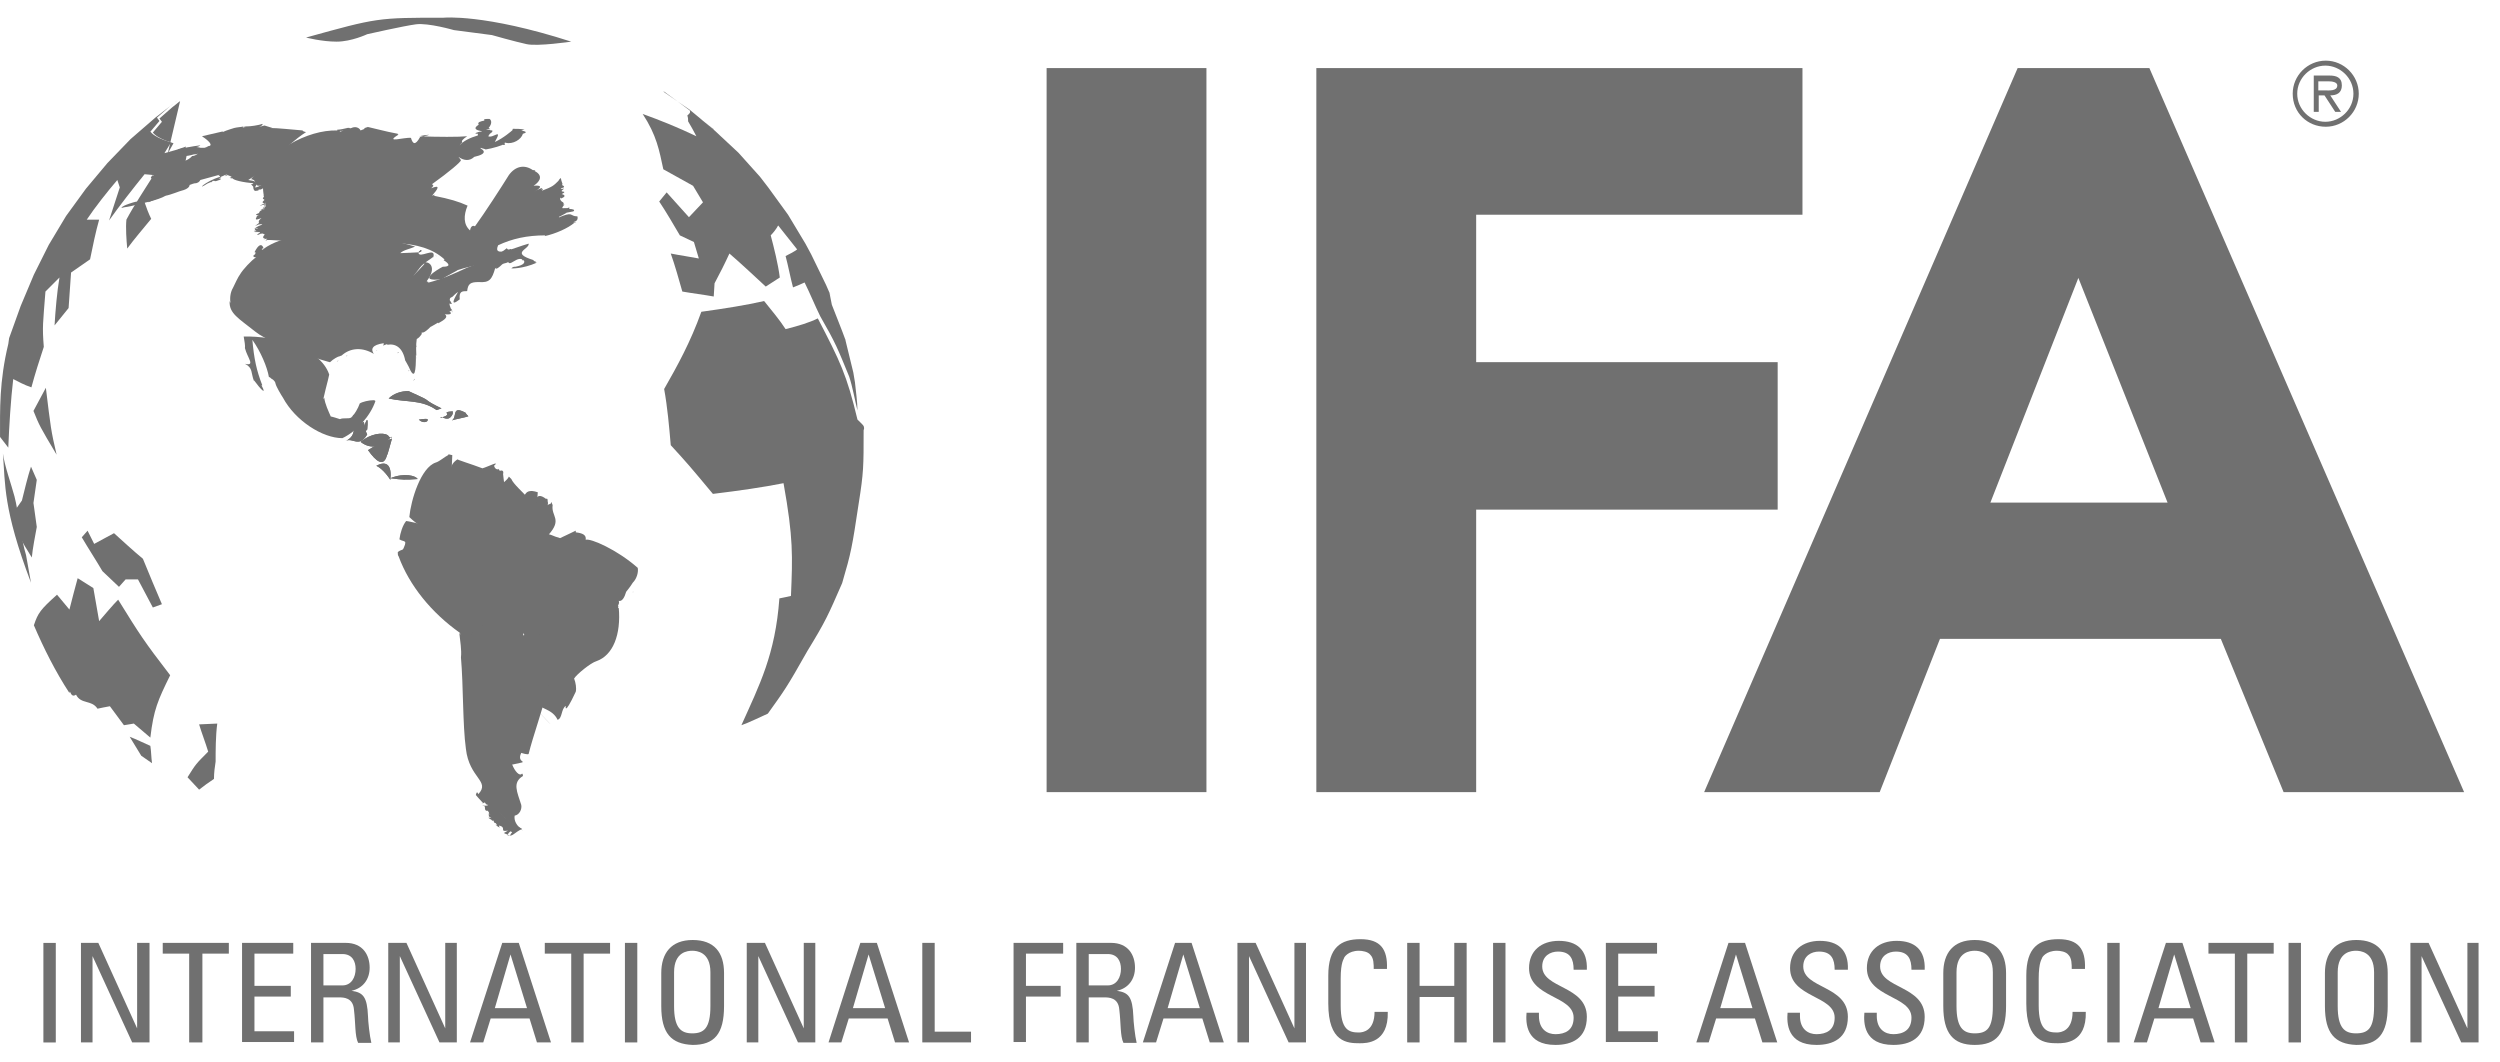<svg width="73" height="31" viewBox="0 0 73 31" fill="none" xmlns="http://www.w3.org/2000/svg">
<path d="M12.953 0.517C11.024 0.517 11.024 0.517 8.937 1.096C8.937 1.096 9.395 1.216 9.83 1.216C10.264 1.216 10.722 0.999 10.722 0.999C10.722 0.999 11.783 0.758 12.145 0.71C12.507 0.662 13.255 0.879 13.255 0.879L14.364 1.024C14.364 1.024 15.04 1.216 15.377 1.289C15.691 1.361 16.68 1.216 16.68 1.216C14.135 0.396 12.953 0.517 12.953 0.517Z" fill="#707070"/>
<path d="M4.439 22.285L4.125 22.068L3.787 21.514C3.98 21.586 4.222 21.707 4.39 21.779C4.415 21.924 4.415 22.117 4.439 22.285Z" fill="#707070"/>
<path d="M25.218 12.565C25.218 13.626 25.218 13.795 25.074 14.7C24.881 15.978 24.857 16.123 24.591 17.027C24.181 17.968 24.109 18.137 23.578 19.005C22.951 20.115 22.903 20.163 22.421 20.838C22.252 20.911 21.866 21.104 21.649 21.176C22.179 19.994 22.638 19.114 22.758 17.473C22.879 17.449 22.999 17.425 23.096 17.401C23.144 16.243 23.168 15.713 22.879 14.109C22.276 14.229 21.6 14.326 20.817 14.422C20.093 13.554 20.093 13.554 19.586 12.999C19.538 12.444 19.49 11.889 19.393 11.359C19.779 10.684 20.165 9.984 20.479 9.104C21.178 9.007 21.781 8.911 22.312 8.79C22.505 9.031 22.77 9.345 22.939 9.61C23.325 9.514 23.639 9.417 23.88 9.297C24.531 10.551 24.724 10.937 25.038 12.251C25.206 12.42 25.231 12.42 25.231 12.517L25.218 12.565Z" fill="#707070"/>
<path d="M22.433 5.474L23.011 6.27L23.518 7.114L23.687 7.428L24.121 8.32L24.29 8.706L24.218 8.537L24.29 8.899C24.41 9.212 24.579 9.622 24.7 9.96L24.676 9.888L24.917 10.877L24.965 11.166C24.989 11.407 25.038 11.745 25.038 11.986C24.965 11.697 24.893 11.287 24.796 10.997C24.459 10.177 24.41 10.033 23.952 9.237C23.807 8.947 23.639 8.537 23.494 8.248C23.397 8.296 23.277 8.344 23.156 8.392C23.084 8.127 23.011 7.741 22.939 7.476C23.084 7.403 23.18 7.355 23.277 7.283C23.108 7.066 22.891 6.8 22.722 6.583C22.674 6.68 22.577 6.8 22.505 6.873C22.601 7.235 22.722 7.717 22.77 8.103C22.65 8.175 22.481 8.296 22.36 8.368C22.047 8.079 21.637 7.693 21.299 7.403C21.178 7.669 21.009 8.006 20.865 8.272L20.841 8.658C20.575 8.609 20.189 8.561 19.924 8.513C19.828 8.175 19.707 7.741 19.586 7.403C19.828 7.452 20.165 7.5 20.406 7.548L20.262 7.066L19.852 6.873C19.683 6.583 19.442 6.173 19.249 5.884L19.466 5.618C19.659 5.836 19.924 6.125 20.117 6.342C20.238 6.221 20.406 6.029 20.527 5.908L20.238 5.426C19.972 5.281 19.635 5.088 19.369 4.943C19.249 4.388 19.176 3.954 18.766 3.327C19.297 3.52 19.779 3.713 20.334 3.978C20.262 3.834 20.165 3.665 20.093 3.544C20.093 3.496 20.093 3.424 20.069 3.375C20.141 3.303 20.165 3.303 20.141 3.206L20.841 3.785C20.841 3.761 20.817 3.761 20.792 3.737C20.382 3.399 19.828 2.989 19.393 2.676H19.369L20.141 3.206L20.865 3.809L21.564 4.461L22.191 5.16L22.433 5.474Z" fill="#707070"/>
<path d="M4.39 21.538L3.908 21.128L3.619 21.176L3.209 20.622C3.088 20.646 2.943 20.67 2.847 20.694C2.678 20.428 2.364 20.573 2.22 20.284C2.051 20.404 2.051 20.091 2.027 20.236C1.617 19.608 1.279 18.933 0.989 18.258C1.11 17.896 1.182 17.799 1.665 17.365L2.027 17.799C2.099 17.51 2.196 17.148 2.268 16.883L2.726 17.172C2.774 17.462 2.847 17.848 2.895 18.137C3.064 17.944 3.281 17.679 3.45 17.51C4.077 18.523 4.198 18.716 4.969 19.717C4.608 20.453 4.487 20.718 4.39 21.538Z" fill="#707070"/>
<path d="M6.296 22.238C6.272 22.382 6.248 22.575 6.248 22.744C6.103 22.84 5.934 22.961 5.814 23.058L5.476 22.696C5.717 22.31 5.717 22.31 6.079 21.948C6.007 21.707 5.886 21.393 5.814 21.152L6.344 21.128C6.296 21.49 6.296 21.924 6.296 22.238Z" fill="#707070"/>
<path d="M4.463 17.739L4.029 16.919H3.667L3.474 17.136L2.991 16.678C2.823 16.389 2.557 15.979 2.388 15.689L2.557 15.496L2.75 15.882C2.919 15.786 3.16 15.665 3.329 15.569C3.57 15.786 3.908 16.099 4.173 16.316C4.342 16.726 4.559 17.257 4.728 17.643L4.463 17.739Z" fill="#707070"/>
<path d="M4.222 5.908C4.27 6.052 4.342 6.245 4.415 6.39C4.198 6.655 3.908 6.993 3.715 7.258C3.691 6.993 3.667 6.655 3.691 6.414C3.908 6.004 4.246 5.498 4.487 5.112L4.222 5.087C3.908 5.473 3.474 6.028 3.184 6.438C3.281 6.149 3.402 5.763 3.498 5.473L3.426 5.256C3.136 5.594 2.774 6.052 2.533 6.414C2.63 6.414 2.774 6.414 2.895 6.414C2.799 6.752 2.702 7.21 2.63 7.572C2.461 7.693 2.244 7.837 2.075 7.958C2.051 8.271 2.027 8.681 2.003 8.995L1.593 9.502C1.617 9.091 1.665 8.513 1.737 8.103L1.327 8.513C1.255 9.453 1.231 9.526 1.279 10.129C1.158 10.491 1.014 10.949 0.917 11.311C0.7 11.238 0.531 11.142 0.386 11.069C0.314 11.672 0.266 12.468 0.242 13.071C0.169 12.975 0.073 12.854 0.001 12.758C0.001 11.962 -0.024 11.142 0.242 10.044L0.266 9.875L0.604 8.935L0.99 8.018L1.424 7.15L1.93 6.306L2.509 5.51L3.136 4.762L3.812 4.062L4.535 3.435L5.186 2.929C5.114 2.977 5.042 3.049 4.969 3.098L4.583 3.435C4.608 3.459 4.632 3.508 4.656 3.532L4.391 3.845C4.487 3.966 4.68 4.062 4.994 4.159L4.801 4.472C4.994 4.424 5.235 4.352 5.428 4.279C5.307 4.882 5.283 4.955 5.331 5.461C4.994 5.594 4.559 5.787 4.222 5.908Z" fill="#707070"/>
<path d="M0.977 11.999L1.339 11.323C1.484 12.505 1.484 12.553 1.653 13.277C1.17 12.469 1.146 12.421 0.977 11.999Z" fill="#707070"/>
<path d="M0.905 17.015C0.085 14.856 0.157 14.133 0.085 13.24C0.133 13.602 0.326 14.133 0.423 14.495C0.543 14.953 0.616 15.749 0.76 16.207L0.905 17.015Z" fill="#707070"/>
<path d="M0.977 14.687L1.074 15.387C1.026 15.652 0.953 16.014 0.929 16.279C0.809 16.086 0.64 15.821 0.543 15.604L0.471 14.856L0.64 14.615C0.712 14.325 0.809 13.915 0.905 13.626L1.074 14.012L0.977 14.687Z" fill="#707070"/>
<path d="M5.5 4.292C5.379 4.895 5.355 4.967 5.404 5.474C5.066 5.595 4.632 5.787 4.318 5.908" fill="#707070"/>
<path d="M5.259 2.953C5.186 3.001 5.114 3.074 5.042 3.122L4.656 3.46C4.68 3.484 4.704 3.532 4.728 3.556L4.463 3.87C4.559 3.99 4.752 4.087 5.066 4.183L4.897 4.485" fill="#707070"/>
<path d="M18.49 17.281C18.464 17.281 18.49 17.307 18.49 17.281V17.281Z" fill="#707070"/>
<path d="M18.49 17.281C18.464 17.281 18.49 17.307 18.49 17.281V17.281Z" fill="#707070"/>
<path d="M7.888 6.583C7.839 6.608 7.864 6.583 7.888 6.583V6.583Z" fill="#707070"/>
<path d="M7.888 6.583C7.839 6.608 7.864 6.583 7.888 6.583V6.583Z" fill="#707070"/>
<path d="M13.412 18.486C14.087 19.065 13.556 19.62 13.749 20.597C13.918 21.417 13.99 22.213 14.328 22.9C14.617 23.527 14.256 23.648 15.245 24.203C15.004 24.323 14.979 24.42 14.859 24.396C14.883 24.444 14.907 24.348 14.955 24.299L14.907 24.275C14.835 24.323 14.786 24.42 14.859 24.396C14.859 24.372 14.738 24.348 14.714 24.323C14.979 24.179 14.69 24.323 14.69 24.227C14.69 24.179 14.69 24.131 14.569 24.106C14.617 24.251 14.545 24.106 14.569 24.155C14.521 24.131 14.4 24.034 14.521 24.106C14.497 24.082 14.497 24.058 14.473 24.034C14.425 24.034 14.4 23.986 14.425 23.913C14.425 23.986 14.376 23.986 14.328 23.913C14.352 23.913 14.352 23.913 14.352 23.938C14.352 23.938 14.159 23.841 14.352 23.889C14.28 23.841 14.256 23.841 14.28 23.793C14.232 23.745 14.28 23.769 14.328 23.793C14.28 23.769 14.256 23.745 14.28 23.721C14.256 23.696 14.232 23.672 14.256 23.672C14.159 23.696 14.159 23.624 14.159 23.552C14.111 23.527 14.039 23.479 14.135 23.527C14.207 23.527 14.232 23.527 14.256 23.503C14.207 23.503 14.183 23.479 14.159 23.431C14.159 23.431 13.966 23.503 14.111 23.455C14.039 23.383 13.894 23.214 13.894 23.214C13.918 23.117 13.942 23.117 13.966 23.19C14.328 22.804 13.701 22.732 13.604 21.863C13.508 21.164 13.532 20.03 13.46 19.198C13.484 18.969 13.436 18.727 13.412 18.486Z" fill="#707070"/>
<path d="M7.333 5.232C7.912 4.412 8.949 3.785 9.854 3.809C9.83 3.785 9.854 3.785 9.878 3.785C9.926 3.785 10.047 3.761 10.143 3.737H10.119C10.384 3.713 10.047 3.809 9.926 3.833C9.926 3.833 9.95 3.833 9.95 3.809L9.926 3.833C9.95 3.833 9.902 3.858 9.902 3.858C10.023 3.809 10.143 3.761 10.264 3.737C10.36 3.689 10.481 3.713 10.529 3.809C10.601 3.785 10.577 3.785 10.65 3.761C10.601 3.737 10.674 3.737 10.722 3.713C10.626 3.713 10.674 3.713 10.746 3.713C10.601 3.665 11.325 3.858 11.614 3.906C11.614 3.93 11.614 3.93 11.639 3.93C11.204 4.195 11.807 4.002 12 4.026C12.049 4.195 12.121 4.268 12.266 4.002C12.748 3.906 12.435 3.93 12.242 3.978C12.748 4.002 13.424 4.002 13.641 3.978C13.496 4.075 13.472 4.123 13.496 4.147C13.52 4.147 13.448 4.195 13.424 4.244C13.52 4.123 13.713 4.026 13.954 3.954C13.954 3.93 13.954 3.882 13.954 3.906C13.785 3.906 13.954 3.858 14.051 3.833C13.978 3.882 14.002 3.858 14.075 3.833C13.93 3.809 13.785 3.761 13.978 3.641C13.93 3.568 14.027 3.544 14.147 3.52C14.099 3.472 14.195 3.472 14.292 3.472C14.34 3.496 14.388 3.592 14.268 3.737C14.364 3.761 14.244 3.761 14.195 3.785H14.22H14.183C14.232 3.785 14.376 3.785 14.304 3.809C14.449 3.785 14.352 3.882 14.304 3.906L14.256 3.978C14.4 4.051 14.69 3.713 14.449 4.147C14.714 4.026 14.955 3.809 14.955 3.809C14.955 3.833 14.979 3.737 14.979 3.761C15.1 3.761 15.196 3.761 15.317 3.785C15.293 3.785 15.245 3.809 15.22 3.809C15.317 3.833 15.438 3.858 15.269 3.906C15.22 4.075 14.979 4.219 14.762 4.171H14.786C14.786 4.171 14.714 4.147 14.762 4.171C14.642 4.171 14.786 4.195 14.738 4.195C14.69 4.244 14.352 4.34 14.183 4.364C14.135 4.34 14.087 4.34 14.039 4.316C14.039 4.34 14.014 4.34 13.99 4.316C14.111 4.364 14.28 4.485 13.846 4.581C13.725 4.702 13.556 4.702 13.387 4.581C13.412 4.605 13.46 4.678 13.46 4.678C13.46 4.726 13.122 5.015 12.616 5.377C12.64 5.377 12.64 5.401 12.616 5.401C12.688 5.401 12.64 5.45 12.591 5.498C12.881 5.377 12.784 5.522 12.616 5.715C12.664 5.691 12.76 5.667 12.664 5.715C13.146 5.811 13.387 5.884 13.653 6.004C13.532 6.294 13.532 6.559 13.725 6.728C13.749 6.583 13.822 6.583 13.87 6.607C14.135 6.246 14.666 5.425 14.859 5.112C15.052 4.847 15.317 4.798 15.558 4.967C15.631 4.967 15.655 4.967 15.606 4.991C15.848 5.112 15.799 5.281 15.582 5.425C15.775 5.401 15.872 5.45 15.606 5.594C15.679 5.546 15.92 5.425 15.799 5.546C15.872 5.498 15.872 5.498 15.823 5.57C16.137 5.45 16.161 5.425 16.306 5.281C16.33 5.232 16.378 5.184 16.378 5.208C16.378 5.232 16.402 5.305 16.427 5.377C16.402 5.401 16.402 5.401 16.451 5.425C16.475 5.45 16.499 5.474 16.378 5.498C16.402 5.498 16.378 5.522 16.354 5.522C16.378 5.522 16.427 5.498 16.402 5.522C16.451 5.498 16.499 5.498 16.427 5.546C16.354 5.594 16.451 5.594 16.427 5.594C16.499 5.594 16.499 5.618 16.402 5.667C16.499 5.691 16.523 5.739 16.402 5.787C16.427 5.787 16.33 5.811 16.378 5.763C16.33 5.787 16.354 5.835 16.402 5.884C16.451 5.908 16.475 5.932 16.451 5.98C16.523 5.956 16.451 6.004 16.427 6.028H16.451C16.354 6.101 16.499 6.077 16.451 6.077C16.547 6.077 16.571 6.077 16.571 6.077C16.619 6.053 16.644 6.053 16.619 6.101C16.716 6.101 16.812 6.125 16.74 6.173C16.402 6.246 16.692 6.149 16.354 6.318C16.354 6.318 16.258 6.294 16.282 6.294C16.354 6.27 16.354 6.318 16.306 6.366C16.354 6.342 16.282 6.39 16.282 6.366C16.764 6.149 16.619 6.318 16.861 6.318C16.885 6.414 16.837 6.463 16.74 6.487C16.812 6.511 16.885 6.511 16.764 6.511C16.595 6.656 16.234 6.824 15.896 6.897C15.896 6.897 15.92 6.897 15.92 6.873C15.389 6.873 14.955 6.969 14.545 7.162C14.376 7.548 15.003 7.234 15.438 7.114C15.462 7.283 14.883 7.379 15.582 7.596C15.558 7.62 15.655 7.645 15.655 7.645C15.606 7.669 15.655 7.669 15.679 7.669C15.245 7.862 14.907 7.837 14.931 7.837C14.979 7.789 15.003 7.789 15.052 7.789C15.293 7.741 15.341 7.669 15.293 7.596C15.269 7.62 15.245 7.596 15.245 7.572C15.027 7.476 14.762 8.006 14.835 7.355C14.786 7.379 14.714 7.379 14.714 7.331C14.28 7.741 13.87 7.717 13.363 7.886C13.387 7.886 13.001 8.079 12.905 8.151C12.133 8.248 12.784 7.862 12.929 7.789C13.146 7.789 13.146 7.717 12.953 7.596C12.977 7.572 12.977 7.596 12.977 7.572C12.278 6.945 11.241 7.09 9.058 7.09C9.251 7.09 7.466 6.969 7.803 7.017C7.731 7.042 7.755 7.017 7.803 6.969C7.683 6.993 7.659 6.993 7.755 6.969C7.755 6.969 7.61 6.969 7.731 6.849C7.635 6.8 7.707 6.824 7.61 6.824C7.562 6.849 7.466 6.897 7.538 6.824C7.659 6.776 7.538 6.776 7.562 6.776C7.514 6.776 7.49 6.776 7.442 6.776C7.393 6.776 7.442 6.752 7.538 6.752C7.418 6.752 7.345 6.752 7.49 6.728C7.345 6.68 7.538 6.68 7.61 6.656C7.562 6.68 7.514 6.68 7.514 6.656C7.369 6.728 7.442 6.656 7.538 6.607C7.731 6.535 7.659 6.535 7.538 6.559C7.49 6.583 7.514 6.583 7.538 6.559C7.393 6.631 7.466 6.583 7.562 6.511C7.538 6.439 7.586 6.414 7.635 6.366C7.562 6.39 7.418 6.463 7.49 6.342C7.49 6.318 7.514 6.294 7.562 6.294C7.393 6.27 7.514 6.246 7.562 6.221C7.586 6.149 7.61 6.149 7.731 6.101C7.707 6.101 7.707 6.077 7.731 6.077C7.562 6.221 7.659 6.125 7.755 6.028C7.755 5.908 7.659 5.618 7.683 5.401C7.357 5.498 7.55 5.257 7.333 5.232Z" fill="#707070"/>
<path d="M11.615 16.123C11.759 15.979 12.169 16.075 12.459 15.376C12.483 15.376 12.507 15.376 12.531 15.352C12.893 15.665 12.893 15.665 13.303 15.81C13.182 15.931 13.231 15.979 13.327 16.075C12.7 16.654 14.075 18.403 13.906 18.475C13.978 18.451 13.665 18.958 13.665 19.006L13.424 18.475C12.604 17.896 11.952 17.1 11.639 16.244C11.615 16.22 11.615 16.172 11.615 16.123Z" fill="#707070"/>
<path d="M15.607 14.978C15.607 14.64 15.631 14.326 15.944 14.568C15.992 14.543 15.992 14.592 15.992 14.64C16.041 14.785 15.896 14.954 15.607 14.978Z" fill="#707070"/>
<path d="M7.116 9.827C8.033 9.803 9.347 10.141 9.613 10.937C9.613 10.985 9.371 11.854 9.468 11.612C9.492 11.805 9.588 11.998 9.661 12.167C9.637 12.143 9.926 12.239 9.926 12.239C9.974 12.215 10.047 12.215 10.095 12.215C10.216 12.215 10.264 12.215 10.312 12.119C10.336 12.119 10.457 11.926 10.505 11.781C10.577 11.733 10.77 11.685 10.915 11.685H10.891C10.915 11.685 10.939 11.685 10.963 11.709C10.819 12.143 10.409 12.601 9.998 12.794C9.42 12.794 8.624 12.288 8.262 11.612C8.214 11.54 8.069 11.299 8.045 11.202C8.045 11.178 8.021 11.106 7.924 11.057C7.9 11.033 7.876 11.009 7.852 11.009C7.803 10.72 7.61 10.261 7.369 9.924C7.418 10.479 7.49 10.816 7.659 11.251H7.635C7.803 11.564 7.61 11.371 7.418 11.106V11.13C7.321 10.889 7.393 10.744 7.152 10.623C7.466 10.696 7.225 10.454 7.152 10.165C7.164 10.117 7.14 9.948 7.116 9.827Z" fill="#707070"/>
<path d="M10.24 12.179C10.288 12.155 10.312 12.155 10.24 12.179V12.179Z" fill="#707070"/>
<path d="M10.24 12.179C10.288 12.155 10.312 12.155 10.24 12.179V12.179Z" fill="#707070"/>
<path d="M11.398 13.964C11.807 13.796 12.145 13.892 12.194 13.988C11.832 14.013 11.759 14.013 11.398 13.964Z" fill="#707070"/>
<path d="M11.398 13.964C11.807 13.796 12.145 13.892 12.194 13.988C11.832 14.013 11.759 14.013 11.398 13.964Z" fill="#707070"/>
<path d="M13.146 16.799C13.604 16.678 13.194 13.579 15.257 18.366C15.305 18.511 15.257 18.656 15.281 18.776L15.233 18.801C14.557 19.283 13.93 19.404 13.544 18.439C13.472 18.246 13.014 17.257 13.014 16.943" fill="#707070"/>
<path d="M10.577 12.663C10.674 12.276 10.771 12.058 10.723 12.542C10.698 12.566 10.626 12.638 10.577 12.663Z" fill="#707070"/>
<path d="M10.577 12.663C10.674 12.276 10.771 12.058 10.723 12.542C10.698 12.566 10.626 12.638 10.577 12.663Z" fill="#707070"/>
<path d="M12.712 16.653C13.026 15.93 13.484 15.833 13.315 15.085C14.328 14.917 13.629 15.061 14.087 14.651C14.376 14.772 14.497 14.7 14.714 14.482C14.714 14.507 14.786 14.482 14.786 14.482L14.81 14.507C15.028 15.471 15.414 14.989 16.089 14.7C16.089 14.603 16.113 14.7 16.137 14.748C16.089 15.085 16.427 15.158 16.017 15.616C16.017 15.568 16.161 15.664 16.354 15.713C16.402 15.688 16.668 15.568 16.812 15.495C16.812 15.52 16.812 15.52 16.812 15.544C16.837 15.52 16.837 15.52 16.812 15.544C17.006 15.568 17.126 15.616 17.102 15.761C17.247 15.713 18.019 16.05 18.622 16.581C18.646 16.701 18.598 16.895 18.477 17.015C18.404 17.136 18.284 17.28 18.284 17.28C18.236 17.449 18.163 17.57 18.067 17.546C18.091 17.594 18.067 17.642 18.043 17.69C18.067 17.69 18.067 17.715 18.043 17.715C18.043 17.739 18.067 17.763 18.067 17.763V17.739C18.139 18.535 17.898 19.138 17.416 19.306C17.247 19.355 16.837 19.692 16.764 19.813C16.812 19.934 16.837 20.102 16.812 20.199C16.451 20.971 16.523 20.585 16.523 20.609C16.378 20.706 16.427 20.971 16.282 21.019C16.137 20.706 15.8 20.706 15.607 20.512C16.089 19.62 15.848 19.331 15.341 18.583C15.004 18.101 14.569 17.401 14.063 17.015C13.194 17.449 13.267 16.991 12.712 16.653Z" fill="#707070"/>
<path d="M17.114 15.894C17.138 15.822 17.138 15.822 17.114 15.894V15.894Z" fill="#707070"/>
<path d="M17.114 15.894C17.138 15.822 17.138 15.822 17.114 15.894V15.894Z" fill="#707070"/>
<path d="M13.194 12.276C13.363 12.18 13.17 11.818 13.605 12.059C13.629 12.083 13.556 12.035 13.677 12.155C13.629 12.18 13.243 12.252 13.194 12.276Z" fill="#707070"/>
<path d="M13.194 12.276C13.363 12.18 13.17 11.818 13.605 12.059C13.629 12.083 13.556 12.035 13.677 12.155C13.629 12.18 13.243 12.252 13.194 12.276Z" fill="#707070"/>
<path d="M12.833 13.795C13.122 13.53 13.194 13.096 13.05 13.723C13.243 13.747 13.074 13.602 13.363 13.409C13.291 13.409 13.773 13.554 14.087 13.675C14.256 13.627 14.617 13.434 14.425 13.602C14.449 13.675 14.497 13.723 14.569 13.699C14.545 13.627 14.569 13.723 14.593 13.747C14.666 13.723 14.714 13.747 14.69 13.844C14.714 14.157 14.883 14.495 14.111 14.664C14.111 15.146 13.846 15.17 13.436 15.58C13.146 14.809 13.243 14.374 12.833 13.795Z" fill="#707070"/>
<path d="M11.349 11.636C11.494 11.491 11.711 11.419 11.928 11.419C12.025 11.467 12.411 11.636 12.435 11.66C12.555 11.757 12.652 11.805 12.893 11.925L12.748 11.974C12.302 11.66 11.88 11.757 11.349 11.636Z" fill="#707070"/>
<path d="M11.349 11.636C11.494 11.491 11.711 11.419 11.928 11.419C12.025 11.467 12.411 11.636 12.435 11.66C12.555 11.757 12.652 11.805 12.893 11.925L12.748 11.974C12.302 11.66 11.88 11.757 11.349 11.636Z" fill="#707070"/>
<path d="M12.194 14.495C12.206 14.47 12.206 14.47 12.194 14.495V14.495Z" fill="#707070"/>
<path d="M12.194 14.495C12.206 14.47 12.206 14.47 12.194 14.495V14.495Z" fill="#707070"/>
<path d="M7.719 6.053C7.647 6.101 7.671 6.101 7.719 6.053V6.053Z" fill="#707070"/>
<path d="M7.719 6.053C7.647 6.101 7.671 6.101 7.719 6.053V6.053Z" fill="#707070"/>
<path d="M3.631 6.052C3.558 6.077 3.486 6.077 3.631 6.004C3.679 5.98 3.872 5.908 3.993 5.884C3.968 5.908 4.017 5.884 4.041 5.884C4.017 5.884 4.596 5.691 4.764 5.642C4.74 5.618 4.813 5.57 4.909 5.546C4.933 5.522 5.03 5.425 5.15 5.377C4.885 5.449 4.885 5.401 4.861 5.401C4.499 5.498 4.33 5.473 4.813 5.136C4.644 5.256 4.475 5.305 4.403 5.184C4.427 5.16 4.451 5.088 4.475 5.136C4.74 5.088 4.523 5.039 4.523 5.039C4.475 5.063 4.523 5.039 4.547 5.015C4.378 4.943 4.644 4.895 4.813 4.87C4.885 4.798 5.006 4.75 5.054 4.774C5.295 4.75 5.512 4.678 5.609 4.557C5.681 4.557 5.753 4.509 5.777 4.485C5.729 4.509 5.681 4.509 5.633 4.509H5.657C5.416 4.581 5.223 4.581 5.199 4.436C5.295 4.485 5.199 4.388 5.199 4.364C5.271 4.34 5.633 4.267 5.85 4.243C5.826 4.267 5.777 4.292 5.729 4.292C5.753 4.292 5.874 4.316 5.85 4.316C5.898 4.316 5.922 4.316 5.97 4.316C6.043 4.292 6.139 4.267 5.995 4.267C6.236 4.292 6.188 4.171 5.898 3.978C6.115 3.93 6.308 3.882 6.525 3.833C6.525 3.833 6.501 3.833 6.501 3.857C6.598 3.809 6.839 3.737 6.839 3.737C6.935 3.713 7.032 3.713 7.128 3.689C7.104 3.689 7.104 3.713 7.08 3.713C7.08 3.713 7.08 3.713 7.104 3.713C7.104 3.713 7.08 3.737 7.056 3.737C7.056 3.737 7.128 3.713 7.176 3.713C7.128 3.713 7.128 3.713 7.104 3.713C7.152 3.689 7.201 3.689 7.249 3.689C7.297 3.689 7.538 3.664 7.659 3.616C7.683 3.64 7.659 3.664 7.562 3.713C7.611 3.689 7.731 3.664 7.731 3.664C7.707 3.664 7.972 3.737 7.948 3.737C7.924 3.737 7.9 3.737 7.876 3.737C8.117 3.737 8.527 3.785 8.841 3.809C8.817 3.833 8.937 3.857 8.937 3.857C8.334 4.243 7.852 4.895 7.249 5.256C7.369 5.281 7.587 5.281 7.442 5.473C7.587 5.473 7.707 5.305 7.828 5.353V5.377C7.852 5.57 7.683 6.245 7.635 6.125C7.538 6.149 7.683 6.101 7.731 6.077C7.659 6.101 7.611 6.125 7.707 6.077C7.707 6.052 7.731 5.98 7.779 5.956C7.755 5.98 7.707 5.98 7.683 5.98C7.611 6.004 7.49 6.052 7.731 5.932C7.635 5.932 7.659 5.884 7.731 5.835C7.683 5.811 7.635 5.787 7.731 5.739C7.683 5.739 7.683 5.715 7.731 5.691C7.731 5.691 7.755 5.666 7.804 5.642C7.731 5.642 7.707 5.642 7.779 5.594C7.779 5.594 7.707 5.594 7.804 5.377C7.635 5.57 7.562 5.57 7.49 5.473C7.538 5.473 7.562 5.473 7.562 5.498L7.538 5.522C7.587 5.546 7.538 5.57 7.49 5.57C7.418 5.594 7.394 5.522 7.394 5.449C7.297 5.353 7.345 5.377 7.369 5.377C7.394 5.353 7.418 5.329 7.442 5.353C7.08 5.329 6.815 5.256 6.791 5.208C6.742 5.208 6.694 5.208 6.766 5.184C6.67 5.184 6.694 5.184 6.766 5.16L6.646 5.112C6.549 5.16 6.525 5.16 6.646 5.088C6.477 5.136 6.598 5.112 6.453 5.16C6.429 5.16 6.525 5.16 6.38 5.208C6.549 5.208 6.356 5.281 6.405 5.256C6.332 5.281 6.284 5.305 6.26 5.281C6.236 5.281 6.212 5.281 6.212 5.305C6.26 5.232 6.188 5.305 6.163 5.329C6.163 5.305 6.163 5.305 6.188 5.305C6.139 5.329 6.115 5.329 6.019 5.377C6.043 5.353 6.067 5.353 6.067 5.353C5.705 5.594 5.97 5.305 6.429 5.16C6.429 5.112 6.308 5.136 6.453 5.088C6.477 5.088 6.019 5.208 5.85 5.256C5.826 5.305 5.777 5.353 5.681 5.353C5.681 5.353 5.585 5.377 5.536 5.401C5.536 5.449 5.488 5.522 5.295 5.57C5.271 5.57 4.981 5.691 4.837 5.715C4.716 5.787 4.547 5.835 4.378 5.884C4.246 5.908 3.848 6.028 3.631 6.052Z" fill="#707070"/>
<path d="M6.73 8.839C6.706 8.694 6.73 8.525 6.803 8.405C6.851 8.308 6.947 8.091 7.02 7.995C7.092 7.874 7.333 7.609 7.478 7.512C7.43 7.512 7.381 7.512 7.406 7.44C7.381 7.488 7.43 7.44 7.454 7.416C7.454 7.392 7.478 7.343 7.43 7.368C7.55 7.126 7.647 7.102 7.695 7.247C7.695 7.247 7.599 7.271 7.671 7.295C7.792 7.223 7.695 7.271 7.599 7.343C8.587 6.499 11.012 6.861 12.121 7.199C11.976 7.271 11.783 7.295 11.687 7.392C11.783 7.392 12.194 7.368 12.218 7.368C12.218 7.585 12.748 7.175 12.652 7.512C12.628 7.512 12.628 7.512 12.604 7.536C12.145 7.85 12.386 7.729 11.904 8.236C12.049 8.067 12.459 7.657 12.386 7.705C12.386 7.585 12.845 7.705 12.459 8.212L12.507 8.236C12.579 8.212 12.507 8.236 12.483 8.26C12.941 8.139 13.255 7.995 13.617 7.826C13.954 7.681 14.413 7.561 14.799 7.247C14.823 7.295 14.847 7.295 14.919 7.271L14.943 7.319C14.919 7.778 14.75 7.633 14.654 7.729C14.581 7.802 14.509 7.85 14.485 7.85C14.509 7.778 14.461 7.85 14.461 7.85V7.826C14.364 8.164 14.292 8.26 13.978 8.236C13.737 8.236 13.665 8.284 13.641 8.501C13.496 8.501 13.399 8.501 13.424 8.742C13.11 8.984 13.279 8.694 13.375 8.525C13.327 8.549 13.207 8.67 13.207 8.67C13.134 8.694 13.134 8.718 13.134 8.767C13.182 8.839 13.231 8.911 13.134 8.863C13.11 8.863 13.134 8.935 13.207 9.128C13.207 9.056 13.182 9.008 13.182 9.008C13.182 9.104 13.134 9.104 13.086 9.056C13.182 9.128 13.231 9.201 12.989 9.177C13.086 9.249 13.014 9.321 12.796 9.442V9.418C12.748 9.442 12.555 9.563 12.579 9.538C12.459 9.659 12.362 9.731 12.314 9.707C12.314 9.731 12.314 9.78 12.314 9.755C12.242 9.852 12.242 9.852 12.169 9.9C12.145 10.045 12.145 10.31 12.169 10.503C12.169 10.455 12.169 10.407 12.145 10.358C12.145 10.817 12.121 11.155 11.928 10.696C11.928 10.696 11.783 10.431 11.832 10.527C11.759 10.141 11.542 10.021 11.301 10.069C11.349 10.021 11.253 10.069 11.18 10.093C11.205 10.069 11.205 10.045 11.205 10.021C10.867 10.069 10.819 10.19 10.915 10.334C10.601 10.141 10.24 10.141 9.974 10.383C9.95 10.383 9.926 10.407 9.902 10.407C9.878 10.407 9.733 10.479 9.637 10.576C9.685 10.6 7.997 10.117 7.454 9.683C6.971 9.297 6.682 9.152 6.706 8.791C6.73 8.863 6.754 8.863 6.73 8.839Z" fill="#707070"/>
<path d="M9.83 10.552C9.83 10.552 9.878 10.552 9.878 10.527C9.854 10.552 9.83 10.552 9.83 10.552Z" fill="#707070"/>
<path d="M9.83 10.552C9.83 10.552 9.878 10.552 9.878 10.527C9.854 10.552 9.83 10.552 9.83 10.552Z" fill="#707070"/>
<path d="M10.143 10.382C10.119 10.382 10.119 10.406 10.095 10.406C10.119 10.406 10.143 10.382 10.143 10.382Z" fill="#707070"/>
<path d="M10.143 10.382C10.119 10.382 10.119 10.406 10.095 10.406C10.119 10.406 10.143 10.382 10.143 10.382Z" fill="#707070"/>
<path d="M11.012 10.237C10.987 10.237 10.987 10.262 11.012 10.237V10.237Z" fill="#707070"/>
<path d="M11.012 10.237C10.987 10.237 10.987 10.262 11.012 10.237V10.237Z" fill="#707070"/>
<path d="M11.59 10.31C11.615 10.31 11.639 10.31 11.639 10.286C11.615 10.31 11.59 10.31 11.59 10.31Z" fill="#707070"/>
<path d="M11.59 10.31C11.615 10.31 11.639 10.31 11.639 10.286C11.615 10.31 11.59 10.31 11.59 10.31Z" fill="#707070"/>
<path d="M11.928 10.841C11.928 10.816 11.952 10.816 11.952 10.816L11.928 10.841Z" fill="#707070"/>
<path d="M11.928 10.841C11.928 10.816 11.952 10.816 11.952 10.816L11.928 10.841Z" fill="#707070"/>
<path d="M11.952 15.098C12.001 14.591 12.29 13.651 12.724 13.506C12.821 13.482 12.989 13.337 13.086 13.289C13.086 13.241 13.158 13.289 13.207 13.289C13.158 14.109 13.231 14.35 13.785 15.194H13.761C13.809 15.002 13.448 15.05 13.351 15.098C13.375 15.194 13.496 15.749 13.351 16.111C13.327 16.087 13.279 15.991 13.255 16.039C12.977 15.725 12.399 15.532 11.952 15.098Z" fill="#707070"/>
<path d="M12.121 11.058C12.097 11.082 12.097 11.106 12.073 11.106C12.097 11.082 12.121 11.058 12.121 11.058Z" fill="#707070"/>
<path d="M12.121 11.058C12.097 11.082 12.097 11.106 12.073 11.106C12.097 11.082 12.121 11.058 12.121 11.058Z" fill="#707070"/>
<path d="M12.169 10.093C12.169 10.093 12.169 10.117 12.145 10.117L12.169 10.093Z" fill="#707070"/>
<path d="M12.169 10.093C12.169 10.093 12.169 10.117 12.145 10.117L12.169 10.093Z" fill="#707070"/>
<path d="M13.701 8.429C13.677 8.453 13.677 8.453 13.701 8.429V8.429Z" fill="#707070"/>
<path d="M13.701 8.429C13.677 8.453 13.677 8.453 13.701 8.429V8.429Z" fill="#707070"/>
<path d="M14.16 8.26C14.135 8.309 14.135 8.309 14.16 8.26V8.26Z" fill="#707070"/>
<path d="M14.16 8.26C14.135 8.309 14.135 8.309 14.16 8.26V8.26Z" fill="#707070"/>
<path d="M12.206 7.717C12.193 7.717 12.351 7.644 12.206 7.717V7.717Z" fill="#707070"/>
<path d="M12.206 7.717C12.193 7.717 12.351 7.644 12.206 7.717V7.717Z" fill="#707070"/>
<path d="M12.303 7.332C12.303 7.282 12.254 7.332 12.23 7.356C12.205 7.405 12.279 7.332 12.303 7.332Z" fill="#707070"/>
<path d="M12.303 7.332C12.303 7.282 12.254 7.332 12.23 7.356C12.205 7.405 12.279 7.332 12.303 7.332Z" fill="#707070"/>
<path d="M12.303 7.332C12.303 7.282 12.254 7.332 12.23 7.356C12.205 7.405 12.279 7.332 12.303 7.332Z" fill="#707070"/>
<path d="M12.303 7.332C12.303 7.282 12.254 7.332 12.23 7.356C12.205 7.405 12.279 7.332 12.303 7.332Z" fill="#707070"/>
<path d="M12.206 7.717C12.193 7.717 12.351 7.644 12.206 7.717V7.717Z" fill="#707070"/>
<path d="M12.206 7.717C12.193 7.717 12.351 7.644 12.206 7.717V7.717Z" fill="#707070"/>
<path d="M13.653 20.332C13.412 17.377 14.449 18.028 15.317 19.608C15.462 19.874 15.245 19.849 15.341 20.018C15.269 20.043 16.185 19.729 15.872 19.729C15.872 19.753 15.92 19.729 15.944 19.729H15.968C15.968 19.729 16.065 19.946 16.041 19.946C15.848 20.718 15.558 21.514 15.438 22.008C15.438 22.057 15.221 21.984 15.221 21.984C15.052 22.322 15.558 22.201 14.979 22.322C14.979 22.322 14.979 22.322 14.955 22.322C15.028 22.515 15.172 22.684 15.245 22.587C15.245 22.587 15.269 22.611 15.269 22.635V22.66C14.955 22.852 15.1 23.118 15.221 23.504C15.245 23.624 15.172 23.793 15.028 23.817C15.004 23.962 15.076 24.107 15.269 24.252C14.256 23.697 14.352 23.287 14.063 22.418C13.87 21.815 13.749 21.044 13.677 20.404" fill="#707070"/>
<path d="M10.095 12.879C10.505 12.662 10.143 12.445 10.626 12.324C10.674 12.565 10.674 12.589 10.722 12.686C10.481 13.096 10.288 12.758 10.095 12.879Z" fill="#707070"/>
<path d="M10.095 12.879C10.505 12.662 10.143 12.445 10.626 12.324C10.674 12.565 10.674 12.589 10.722 12.686C10.481 13.096 10.288 12.758 10.095 12.879Z" fill="#707070"/>
<path d="M15.148 14.76C15.365 14.663 15.197 14.205 15.703 14.374C15.655 15.339 15.365 14.663 15.148 14.76Z" fill="#707070"/>
<path d="M7.671 6.415C7.647 6.415 7.647 6.439 7.623 6.439C7.623 6.439 7.647 6.439 7.671 6.415Z" fill="#707070"/>
<path d="M7.671 6.415C7.647 6.415 7.647 6.439 7.623 6.439C7.623 6.439 7.647 6.439 7.671 6.415Z" fill="#707070"/>
<path d="M15.245 3.966C15.1 3.99 15.221 3.966 15.245 3.966V3.966Z" fill="#707070"/>
<path d="M15.245 3.966C15.1 3.99 15.221 3.966 15.245 3.966V3.966Z" fill="#707070"/>
<path d="M13.146 4.992C13.171 4.968 13.171 4.968 13.146 4.992V4.992Z" fill="#707070"/>
<path d="M13.146 4.992C13.171 4.968 13.171 4.968 13.146 4.992V4.992Z" fill="#707070"/>
<path d="M10.988 13.602C11.302 13.433 11.447 13.602 11.399 14.013C11.278 13.82 11.108 13.651 10.988 13.602Z" fill="#707070"/>
<path d="M10.988 13.602C11.302 13.433 11.447 13.602 11.399 14.013C11.278 13.82 11.108 13.651 10.988 13.602Z" fill="#707070"/>
<path d="M14.328 19.404C15.124 18.222 15.824 18.366 16.559 18.921C16.583 18.945 15.787 20.392 14.943 20.103C14.992 19.572 15.064 19.548 14.63 19.162" fill="#707070"/>
<path d="M14.738 4.195C14.762 4.22 14.738 4.22 14.714 4.22C14.762 4.244 14.617 4.22 14.738 4.195C14.762 4.195 14.714 4.195 14.738 4.195C14.762 4.22 14.762 4.22 14.738 4.195Z" fill="#707070"/>
<path d="M14.738 4.195C14.762 4.22 14.738 4.22 14.714 4.22C14.762 4.244 14.617 4.22 14.738 4.195C14.762 4.195 14.714 4.195 14.738 4.195C14.762 4.22 14.762 4.22 14.738 4.195Z" fill="#707070"/>
<path d="M12.857 12.18C12.881 12.204 12.905 12.204 12.929 12.18C13.244 12.083 12.832 12.035 13.22 12.011C13.22 12.035 13.22 12.083 13.22 12.083C13.099 12.349 12.929 12.156 12.857 12.18Z" fill="#707070"/>
<path d="M12.857 12.18C12.881 12.204 12.905 12.204 12.929 12.18C13.244 12.083 12.832 12.035 13.22 12.011C13.22 12.035 13.22 12.083 13.22 12.083C13.099 12.349 12.929 12.156 12.857 12.18Z" fill="#707070"/>
<path d="M12.737 7.477C12.711 7.426 12.737 7.502 12.737 7.477V7.477Z" fill="#707070"/>
<path d="M12.737 7.477C12.711 7.426 12.737 7.502 12.737 7.477V7.477Z" fill="#707070"/>
<path d="M14.015 14.616C14.159 14.422 14.786 14.109 14.859 13.916C14.883 13.94 14.907 13.964 14.931 13.988C15.052 14.278 16.017 14.929 15.631 15.17C15.534 15.194 15.1 15.05 15.028 15.146C15.028 15.122 14.979 15.146 14.979 15.17C14.907 14.833 14.304 15.122 14.111 14.857" fill="#707070"/>
<path d="M15.534 20.573C16.197 21.273 16.294 21.393 15.534 20.573V20.573Z" fill="#707070"/>
<path d="M15.534 20.573C16.197 21.273 16.294 21.393 15.534 20.573V20.573Z" fill="#707070"/>
<path d="M12.23 12.252C12.399 12.228 12.544 12.204 12.472 12.3C12.399 12.349 12.302 12.325 12.23 12.252Z" fill="#707070"/>
<path d="M12.23 12.252C12.399 12.228 12.544 12.204 12.472 12.3C12.399 12.349 12.302 12.325 12.23 12.252Z" fill="#707070"/>
<path d="M10.529 12.903C10.819 12.661 11.18 12.613 11.325 12.71C11.373 12.758 11.349 12.758 11.422 12.782C11.446 12.758 11.446 12.758 11.422 12.758C11.156 13.047 10.843 13.144 10.529 12.903Z" fill="#707070"/>
<path d="M10.529 12.903C10.819 12.661 11.18 12.613 11.325 12.71C11.373 12.758 11.349 12.758 11.422 12.782C11.446 12.758 11.446 12.758 11.422 12.758C11.156 13.047 10.843 13.144 10.529 12.903Z" fill="#707070"/>
<path d="M14.087 23.058C14.087 23.034 14.111 23.034 14.087 23.058V23.058Z" fill="#707070"/>
<path d="M14.087 23.058C14.087 23.034 14.111 23.034 14.087 23.058V23.058Z" fill="#707070"/>
<path d="M14.232 23.612C14.207 23.588 14.207 23.588 14.232 23.612V23.612Z" fill="#707070"/>
<path d="M14.232 23.612C14.207 23.588 14.207 23.588 14.232 23.612V23.612Z" fill="#707070"/>
<path d="M10.746 13.144C10.939 13.024 11.132 12.903 11.446 12.807C11.373 13.048 11.325 13.265 11.301 13.289C11.204 13.651 10.987 13.482 10.746 13.144Z" fill="#707070"/>
<path d="M10.746 13.144C10.939 13.024 11.132 12.903 11.446 12.807C11.373 13.048 11.325 13.265 11.301 13.289C11.204 13.651 10.987 13.482 10.746 13.144Z" fill="#707070"/>
<path d="M11.663 15.749C11.687 15.556 11.759 15.339 11.856 15.218C11.832 15.194 12.386 15.315 12.507 15.387C12.411 15.531 12.169 16.014 11.952 16.231H11.928C11.904 16.135 11.783 16.11 11.735 16.135C11.735 16.135 11.759 16.086 11.735 16.11C11.928 15.725 11.807 15.845 11.663 15.749Z" fill="#707070"/>
<path d="M1.653 30.44H1.267V27.533H1.629V30.44H1.653Z" fill="#707070"/>
<path d="M4.366 27.532V30.439H3.86L2.702 27.918V30.439H2.364V27.532H2.871L4.004 30.029V27.532H4.366Z" fill="#707070"/>
<path d="M6.682 27.532V27.846H5.91V30.439H5.524V27.846H4.752V27.532H6.682Z" fill="#707070"/>
<path d="M7.068 30.439V27.532H8.563V27.846H7.43V28.787H8.491V29.1H7.43V30.113H8.587V30.427H7.068V30.439Z" fill="#707070"/>
<path d="M9.444 29.088V30.439H9.082V27.532H10.095C10.601 27.532 10.794 27.894 10.794 28.256C10.794 28.593 10.601 28.859 10.264 28.931C10.601 28.98 10.722 29.1 10.746 29.679C10.746 29.8 10.794 30.258 10.843 30.451H10.457C10.36 30.258 10.384 29.872 10.336 29.486C10.312 29.124 10.023 29.124 9.902 29.124H9.444V29.088ZM9.444 28.774H9.998C10.264 28.774 10.384 28.533 10.384 28.292C10.384 28.075 10.288 27.858 9.998 27.858H9.444V28.774Z" fill="#707070"/>
<path d="M13.339 27.532V30.439H12.833L11.675 27.918V30.439H11.337V27.532H11.868L13.001 30.029V27.532H13.339Z" fill="#707070"/>
<path d="M14.666 27.532H15.148L16.089 30.439H15.679L15.462 29.739H14.328L14.111 30.439H13.725L14.666 27.532ZM14.907 27.87L14.449 29.438H15.389L14.907 27.87Z" fill="#707070"/>
<path d="M17.814 27.532V27.846H17.042V30.439H16.68V27.846H15.908V27.532H17.814Z" fill="#707070"/>
<path d="M18.609 30.439H18.248V27.532H18.609V30.439Z" fill="#707070"/>
<path d="M19.309 29.378V28.413C19.309 27.834 19.598 27.448 20.226 27.448C20.853 27.448 21.142 27.81 21.142 28.413V29.378C21.142 30.198 20.853 30.512 20.226 30.512C19.598 30.487 19.309 30.174 19.309 29.378ZM20.744 29.378V28.389C20.744 27.786 20.334 27.762 20.213 27.762C20.093 27.762 19.683 27.786 19.683 28.389V29.378C19.683 30.005 19.876 30.174 20.213 30.174C20.551 30.174 20.744 30.029 20.744 29.378Z" fill="#707070"/>
<path d="M23.807 27.532V30.439H23.301L22.143 27.918V30.439H21.805V27.532H22.336L23.47 30.029V27.532H23.807Z" fill="#707070"/>
<path d="M25.122 27.532H25.604L26.545 30.439H26.135L25.918 29.739H24.784L24.567 30.439H24.193L25.122 27.532ZM25.363 27.87L24.905 29.438H25.846L25.363 27.87Z" fill="#707070"/>
<path d="M26.931 30.439V27.532H27.293V30.125H28.354V30.439C28.342 30.439 26.931 30.439 26.931 30.439Z" fill="#707070"/>
<path d="M29.596 30.439V27.532H31.044V27.846H29.958V28.787H30.971V29.1H29.958V30.427H29.596V30.439Z" fill="#707070"/>
<path d="M31.791 29.088V30.439H31.429V27.532H32.443C32.949 27.532 33.142 27.894 33.142 28.256C33.142 28.593 32.949 28.859 32.611 28.931C32.949 28.98 33.07 29.1 33.094 29.679C33.094 29.8 33.142 30.258 33.19 30.451H32.804C32.708 30.258 32.732 29.872 32.684 29.486C32.66 29.124 32.37 29.124 32.249 29.124H31.791V29.088ZM31.791 28.774H32.346C32.611 28.774 32.732 28.533 32.732 28.292C32.732 28.075 32.635 27.858 32.346 27.858H31.791V28.774Z" fill="#707070"/>
<path d="M34.312 27.532H34.794L35.735 30.439H35.325L35.108 29.739H33.974L33.757 30.439H33.371L34.312 27.532ZM34.553 27.87L34.095 29.438H35.035L34.553 27.87Z" fill="#707070"/>
<path d="M38.135 27.532V30.439H37.628L36.471 27.918V30.439H36.133V27.532H36.664L37.797 30.029V27.532H38.135Z" fill="#707070"/>
<path d="M40.113 28.316C40.113 28.147 40.113 27.979 40.016 27.882C39.944 27.786 39.775 27.762 39.679 27.762C39.365 27.762 39.245 27.954 39.245 27.979C39.245 28.003 39.148 28.075 39.148 28.582V29.354C39.148 30.077 39.389 30.149 39.679 30.149C39.799 30.149 40.137 30.101 40.137 29.546H40.523C40.547 30.463 39.896 30.463 39.703 30.463C39.341 30.463 38.786 30.439 38.786 29.305V28.485C38.786 27.665 39.148 27.424 39.727 27.424C40.306 27.424 40.523 27.713 40.499 28.292H40.113V28.316Z" fill="#707070"/>
<path d="M41.09 30.439V27.532H41.452V28.787H42.465V27.532H42.826V30.439H42.465V29.112H41.452V30.439H41.09Z" fill="#707070"/>
<path d="M43.96 30.439H43.598V27.532H43.96V30.439Z" fill="#707070"/>
<path d="M44.937 29.571V29.668C44.937 30.053 45.178 30.198 45.419 30.198C45.709 30.198 45.95 30.078 45.95 29.716C45.95 29.065 44.648 29.137 44.648 28.269C44.648 27.762 45.009 27.473 45.516 27.473C46.046 27.473 46.36 27.738 46.336 28.317H45.95C45.95 28.003 45.853 27.786 45.492 27.786C45.275 27.786 45.033 27.907 45.033 28.22C45.033 28.872 46.336 28.775 46.336 29.692C46.336 30.319 45.902 30.512 45.419 30.512C44.551 30.512 44.551 29.861 44.575 29.571H44.937Z" fill="#707070"/>
<path d="M46.891 30.439V27.532H48.386V27.846H47.252V28.787H48.314V29.1H47.252V30.113H48.41V30.427H46.891V30.439Z" fill="#707070"/>
<path d="M50.472 27.532H50.955L51.896 30.439H51.462L51.244 29.739H50.111L49.894 30.439H49.532L50.472 27.532ZM50.69 27.87L50.231 29.438H51.172L50.69 27.87Z" fill="#707070"/>
<path d="M52.559 29.571V29.668C52.559 30.053 52.8 30.198 53.041 30.198C53.331 30.198 53.572 30.078 53.572 29.716C53.572 29.065 52.27 29.137 52.27 28.269C52.27 27.762 52.631 27.473 53.138 27.473C53.669 27.473 53.982 27.738 53.958 28.317H53.572C53.572 28.003 53.475 27.786 53.114 27.786C52.897 27.786 52.655 27.907 52.655 28.22C52.655 28.872 53.958 28.775 53.958 29.692C53.958 30.319 53.524 30.512 53.041 30.512C52.173 30.512 52.173 29.861 52.197 29.571H52.559Z" fill="#707070"/>
<path d="M54.802 29.571V29.668C54.802 30.053 55.043 30.198 55.285 30.198C55.574 30.198 55.815 30.078 55.815 29.716C55.815 29.065 54.513 29.137 54.513 28.269C54.513 27.762 54.875 27.473 55.381 27.473C55.912 27.473 56.225 27.738 56.201 28.317H55.815C55.815 28.003 55.719 27.786 55.357 27.786C55.14 27.786 54.899 27.907 54.899 28.22C54.899 28.872 56.201 28.775 56.201 29.692C56.201 30.319 55.767 30.512 55.285 30.512C54.416 30.512 54.416 29.861 54.44 29.571H54.802Z" fill="#707070"/>
<path d="M56.744 29.378V28.413C56.744 27.834 57.033 27.448 57.66 27.448C58.288 27.448 58.577 27.81 58.577 28.413V29.378C58.577 30.198 58.288 30.512 57.66 30.512C57.033 30.512 56.744 30.174 56.744 29.378ZM58.191 29.378V28.389C58.191 27.786 57.781 27.762 57.66 27.762C57.54 27.762 57.13 27.786 57.13 28.389V29.378C57.13 30.005 57.323 30.174 57.66 30.174C58.022 30.174 58.191 30.029 58.191 29.378Z" fill="#707070"/>
<path d="M60.495 28.316C60.495 28.147 60.495 27.979 60.398 27.882C60.326 27.786 60.157 27.762 60.061 27.762C59.747 27.762 59.626 27.954 59.626 27.979C59.626 28.003 59.53 28.075 59.53 28.582V29.354C59.53 30.077 59.771 30.149 60.061 30.149C60.181 30.149 60.519 30.101 60.519 29.546H60.905C60.929 30.463 60.278 30.463 60.085 30.463C59.723 30.463 59.168 30.439 59.168 29.305V28.485C59.168 27.665 59.53 27.424 60.109 27.424C60.688 27.424 60.905 27.713 60.881 28.292H60.495V28.316Z" fill="#707070"/>
<path d="M61.894 30.439H61.532V27.532H61.894V30.439Z" fill="#707070"/>
<path d="M63.245 27.532H63.727L64.668 30.439H64.257L64.04 29.739H62.907L62.69 30.439H62.304L63.245 27.532ZM63.486 27.87L63.027 29.438H63.968L63.486 27.87Z" fill="#707070"/>
<path d="M66.392 27.532V27.846H65.62V30.439H65.258V27.846H64.487V27.532H66.392Z" fill="#707070"/>
<path d="M67.188 30.439H66.826V27.532H67.188V30.439Z" fill="#707070"/>
<path d="M67.888 29.378V28.413C67.888 27.834 68.177 27.448 68.804 27.448C69.431 27.448 69.721 27.81 69.721 28.413V29.378C69.721 30.198 69.431 30.512 68.804 30.512C68.177 30.487 67.888 30.174 67.888 29.378ZM69.323 29.378V28.389C69.323 27.786 68.913 27.762 68.792 27.762C68.671 27.762 68.261 27.786 68.261 28.389V29.378C68.261 30.005 68.454 30.174 68.792 30.174C69.154 30.174 69.323 30.029 69.323 29.378Z" fill="#707070"/>
<path d="M72.374 27.532V30.439H71.868L70.71 27.918V30.439H70.384V27.532H70.915L72.048 30.029V27.532H72.374Z" fill="#707070"/>
<path d="M30.561 1.988H35.228V23.13H30.561V1.988Z" fill="#707070"/>
<path d="M38.449 1.988H52.632V6.27H43.104V10.575H51.908V14.881H43.104V23.13H38.437V1.988H38.449Z" fill="#707070"/>
<path d="M58.915 1.988H62.762L71.952 23.13H66.681L64.848 18.655H56.647L54.887 23.13H49.761L58.915 1.988ZM60.688 8.115L58.119 14.676H63.293L60.688 8.115Z" fill="#707070"/>
<path d="M66.947 2.736C66.947 2.206 67.381 1.771 67.912 1.771C68.442 1.771 68.876 2.206 68.876 2.736C68.876 3.267 68.442 3.701 67.912 3.701C67.381 3.701 66.947 3.291 66.947 2.736ZM68.72 2.736C68.72 2.278 68.334 1.916 67.9 1.916C67.465 1.916 67.079 2.278 67.079 2.736C67.079 3.195 67.465 3.556 67.9 3.556C68.334 3.556 68.72 3.195 68.72 2.736ZM68.358 3.267H68.189L67.875 2.785H67.707V3.267H67.562V2.206H68.02C68.213 2.206 68.382 2.254 68.382 2.495C68.382 2.712 68.237 2.785 68.044 2.785L68.358 3.267ZM67.888 2.64C68.008 2.64 68.249 2.664 68.249 2.495C68.249 2.399 68.105 2.374 67.984 2.374H67.695V2.64H67.888Z" fill="#707070"/>
</svg>
